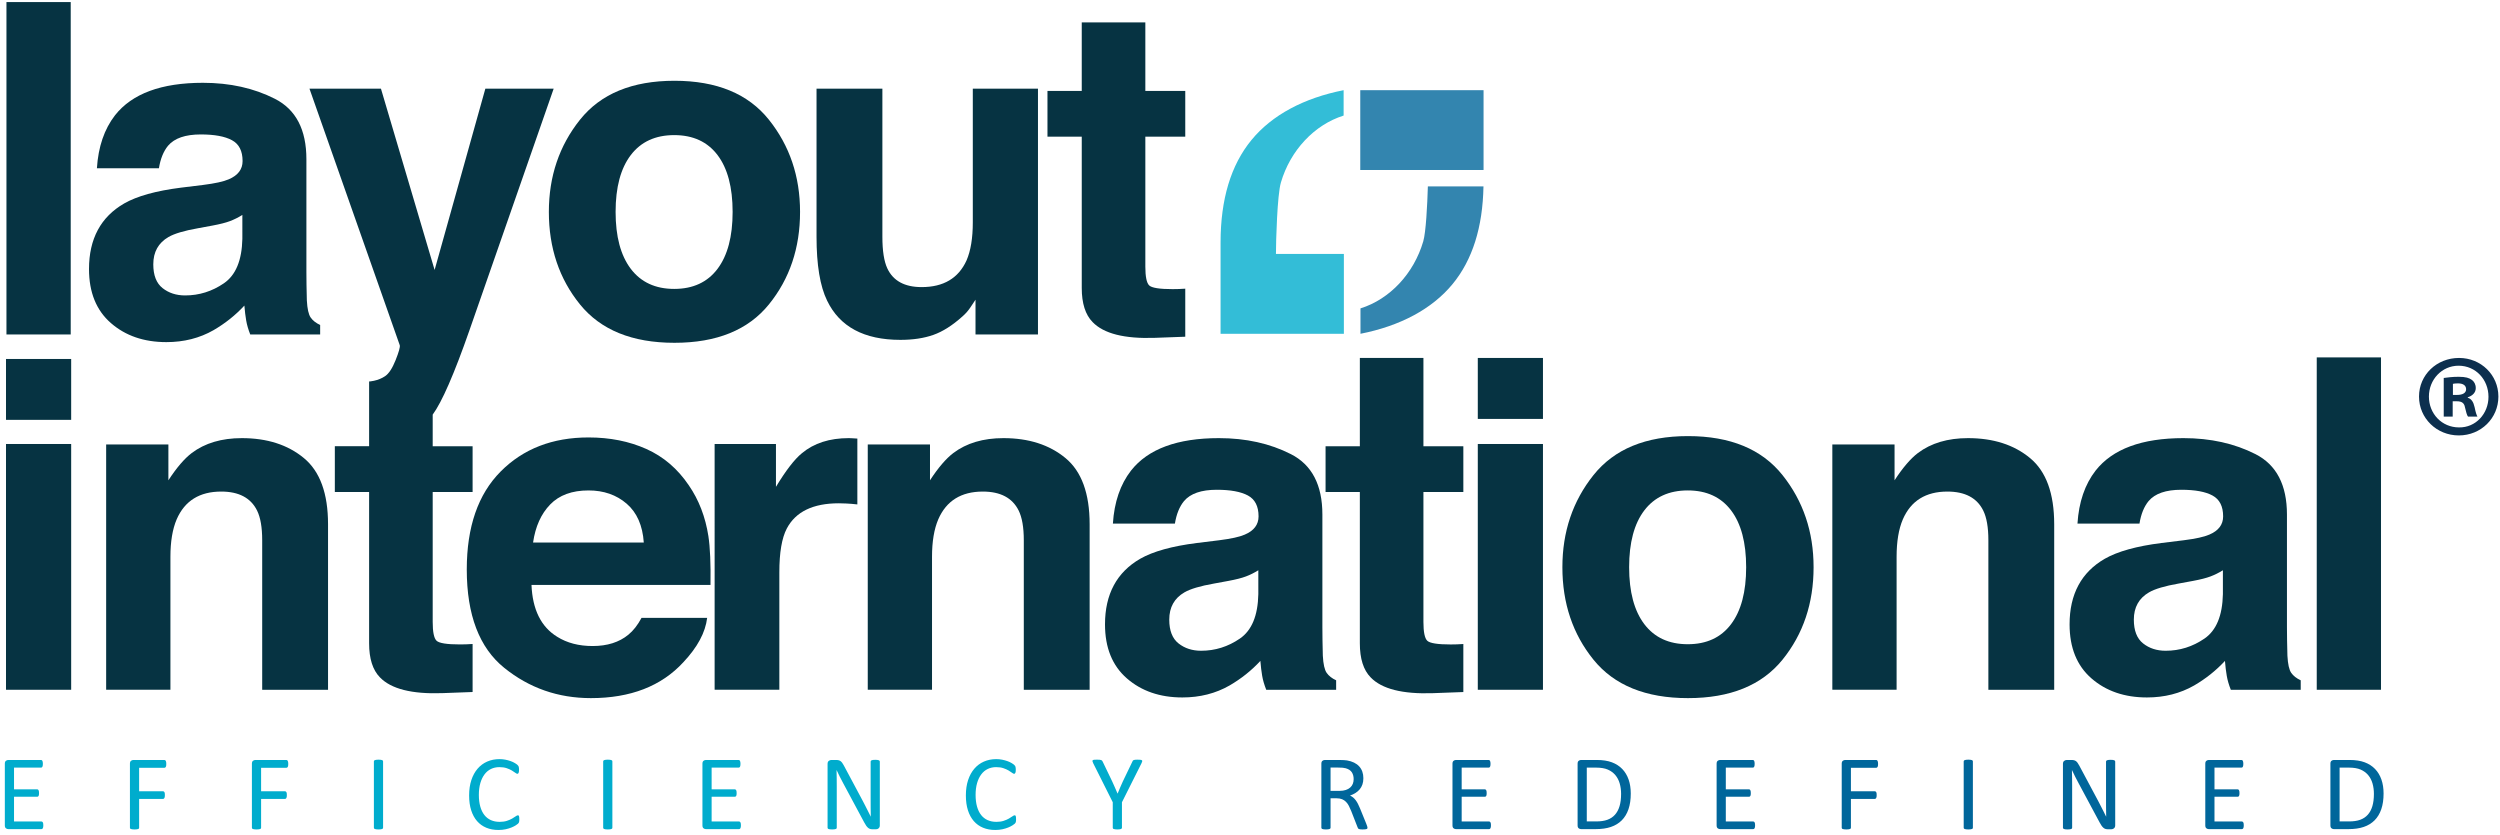 <?xml version="1.0" encoding="utf-8"?>
<!-- Generator: Adobe Illustrator 16.0.0, SVG Export Plug-In . SVG Version: 6.00 Build 0)  -->
<!DOCTYPE svg PUBLIC "-//W3C//DTD SVG 1.1//EN" "http://www.w3.org/Graphics/SVG/1.1/DTD/svg11.dtd">
<svg version="1.1" id="Layer_1" xmlns="http://www.w3.org/2000/svg" xmlns:xlink="http://www.w3.org/1999/xlink" x="0px" y="0px"
	 width="482.99px" height="161.34px" viewBox="0 0 482.99 161.34" enable-background="new 0 0 482.99 161.34" xml:space="preserve">
<g>
	<g opacity="0.8">
		<path fill="#00ACCD" d="M247.46,35.279c1.81-6.203,6.441-11.167,12.123-12.952v-4.904c-7.635,1.505-13.814,4.767-17.796,9.615
			c-3.984,4.847-5.978,11.449-5.978,19.81v17.637h23.822V49.06h-13.123C246.509,46.528,246.758,37.675,247.46,35.279z"/>
		<rect x="262.797" y="17.423" fill="#00669B" width="23.82" height="15.419"/>
		<path fill="#00669B" d="M274.968,46.625c-1.812,6.207-6.443,11.17-12.128,12.956v4.903c7.637-1.505,13.819-4.767,17.803-9.615
			c3.828-4.66,5.814-10.947,5.96-18.853h-10.744C275.752,39.678,275.481,44.875,274.968,46.625z"/>
	</g>
	<g>
		<g>
			<g>
				<path fill="#063342" d="M13.663,64.615H1.247V0.401h12.416V64.615z"/>
				<path fill="#063342" d="M39.229,35.732c2.311-0.291,3.963-0.653,4.958-1.09c1.786-0.755,2.678-1.93,2.678-3.528
					c0-1.946-0.685-3.29-2.054-4.029c-1.369-0.742-3.378-1.112-6.028-1.112c-2.973,0-5.079,0.726-6.314,2.179
					c-0.884,1.074-1.472,2.526-1.767,4.355h-11.98c0.263-4.152,1.429-7.565,3.5-10.238c3.295-4.181,8.954-6.273,16.977-6.273
					c5.22,0,9.858,1.032,13.912,3.094c4.055,2.062,6.083,5.953,6.083,11.674v21.782c0,1.511,0.028,3.341,0.087,5.49
					c0.086,1.626,0.333,2.73,0.741,3.31c0.406,0.583,1.016,1.061,1.829,1.438v1.83H48.345c-0.378-0.958-0.639-1.859-0.783-2.701
					c-0.146-0.842-0.262-1.802-0.349-2.876c-1.724,1.86-3.71,3.442-5.959,4.75c-2.688,1.539-5.727,2.309-9.115,2.309
					c-4.324,0-7.896-1.227-10.714-3.682c-2.818-2.454-4.229-5.932-4.229-10.433c0-5.838,2.269-10.064,6.803-12.678
					c2.487-1.422,6.145-2.439,10.972-3.05L39.229,35.732z M46.821,41.526c-0.795,0.493-1.598,0.893-2.407,1.197
					c-0.81,0.305-1.921,0.588-3.334,0.85l-2.827,0.522c-2.647,0.465-4.551,1.031-5.707,1.698c-1.955,1.133-2.932,2.892-2.932,5.272
					c0,2.121,0.597,3.652,1.792,4.597c1.193,0.943,2.646,1.415,4.357,1.415c2.714,0,5.212-0.784,7.497-2.351
					c2.287-1.569,3.473-4.429,3.562-8.583V41.526z"/>
				<path fill="#063342" d="M148.554,58.806c-4.007,4.947-10.091,7.421-18.252,7.421s-14.246-2.474-18.254-7.421
					c-4.008-4.947-6.011-10.903-6.011-17.868c0-6.849,2.003-12.782,6.011-17.802c4.008-5.021,10.092-7.531,18.254-7.531
					s14.246,2.511,18.252,7.531c4.009,5.02,6.013,10.953,6.013,17.802C154.567,47.903,152.563,53.859,148.554,58.806z
					 M138.622,51.944c1.946-2.582,2.918-6.249,2.918-11.006c0-4.756-0.973-8.418-2.918-10.985c-1.945-2.565-4.735-3.85-8.364-3.85
					c-3.631,0-6.426,1.284-8.387,3.85c-1.96,2.567-2.94,6.229-2.94,10.985c0,4.757,0.98,8.424,2.94,11.006
					c1.961,2.581,4.756,3.872,8.387,3.872C133.887,55.815,136.677,54.524,138.622,51.944z"/>
				<path fill="#063342" d="M170.473,17.129V45.75c0,2.702,0.317,4.735,0.953,6.1c1.128,2.411,3.338,3.616,6.631,3.616
					c4.22,0,7.109-1.714,8.67-5.141c0.808-1.858,1.215-4.313,1.215-7.363V17.129h12.59v47.485h-12.067v-6.71
					c-0.116,0.146-0.407,0.582-0.87,1.308c-0.463,0.727-1.013,1.365-1.649,1.917c-1.94,1.743-3.816,2.934-5.626,3.572
					c-1.811,0.639-3.931,0.96-6.365,0.96c-7.007,0-11.729-2.527-14.162-7.581c-1.361-2.788-2.042-6.896-2.042-12.33V17.129H170.473z
					"/>
				<path fill="#063342" d="M202.367,26.409v-8.844h6.622V4.322h12.286v13.243h7.713v8.844h-7.713v25.093
					c0,1.947,0.247,3.159,0.742,3.637c0.492,0.479,2.003,0.72,4.53,0.72c0.377,0,0.775-0.008,1.198-0.021
					c0.421-0.015,0.835-0.036,1.244-0.066v9.28l-5.882,0.217c-5.868,0.203-9.875-0.812-12.024-3.048
					c-1.394-1.423-2.092-3.617-2.092-6.579V26.409H202.367z"/>
			</g>
			<g>
				<path fill="#063342" d="M1.16,85.777h12.59v47.484H1.16V85.777z"/>
				<path fill="#063342" d="M58.713,88.5c3.107,2.569,4.663,6.832,4.663,12.785v31.976H50.655v-28.882
					c0-2.497-0.332-4.416-0.995-5.752c-1.211-2.438-3.518-3.658-6.919-3.658c-4.18,0-7.049,1.785-8.605,5.357
					c-0.808,1.889-1.211,4.299-1.211,7.232v25.702H20.508V85.864h12.024v6.928c1.589-2.44,3.094-4.197,4.513-5.271
					c2.543-1.918,5.768-2.876,9.672-2.876C51.605,84.644,55.603,85.928,58.713,88.5z"/>
				<path fill="#063342" d="M83.595,80.103c1.791-2.442,4.156-7.866,7.093-16.272l16.279-46.701H93.768l-9.803,35.025L73.597,17.129
					h-13.81l17.448,49.577c0.086,0.347-0.183,1.307-0.807,2.874c-0.625,1.569-1.3,2.6-2.026,3.093
					c-0.155,0.109-0.324,0.203-0.494,0.294c-0.657,0.354-1.419,0.592-2.293,0.709c-0.099,0.012-0.205,0.014-0.304,0.024v10.123
					v2.387h-6.623v8.845h6.623v29.231c0,2.963,0.695,5.154,2.09,6.578c2.149,2.236,6.157,3.252,12.023,3.05l5.881-0.219v-9.278
					c-0.407,0.029-0.821,0.051-1.241,0.065c-0.423,0.015-0.821,0.021-1.198,0.021c-2.528,0-4.037-0.239-4.531-0.719
					c-0.494-0.479-0.74-1.691-0.74-3.638V95.056h7.71v-8.845h-7.71V80.103z"/>
				<path fill="#063342" d="M124.869,86.738c3.312,1.484,6.047,3.826,8.206,7.024c1.945,2.822,3.206,6.094,3.784,9.819
					c0.333,2.181,0.469,5.322,0.408,9.423h-34.585c0.193,4.764,1.85,8.104,4.966,10.02c1.897,1.191,4.178,1.787,6.845,1.787
					c2.829,0,5.127-0.727,6.895-2.179c0.965-0.784,1.816-1.874,2.555-3.267h12.676c-0.334,2.816-1.868,5.677-4.603,8.581
					c-4.253,4.618-10.208,6.927-17.865,6.927c-6.319,0-11.895-1.948-16.726-5.842c-4.831-3.895-7.246-10.232-7.246-19.012
					c0-8.225,2.18-14.533,6.542-18.922c4.36-4.391,10.021-6.585,16.981-6.585C117.833,84.513,121.556,85.256,124.869,86.738z
					 M106.293,97.464c-1.753,1.81-2.857,4.258-3.307,7.351h21.391c-0.227-3.297-1.329-5.797-3.308-7.504
					c-1.98-1.707-4.435-2.561-7.364-2.561C110.518,94.75,108.048,95.655,106.293,97.464z"/>
				<path fill="#063342" d="M164.57,84.667c0.159,0.014,0.516,0.036,1.067,0.064v12.721c-0.784-0.087-1.48-0.146-2.09-0.174
					c-0.61-0.029-1.105-0.043-1.481-0.043c-4.996,0-8.352,1.627-10.063,4.879c-0.959,1.828-1.438,4.646-1.438,8.451v22.696h-12.503
					V85.777h11.85v8.277c1.917-3.165,3.585-5.331,5.01-6.491c2.323-1.945,5.343-2.919,9.061-2.919
					C164.215,84.644,164.41,84.651,164.57,84.667z"/>
				<path fill="#063342" d="M205.85,88.5c3.108,2.569,4.663,6.832,4.663,12.785v31.976h-12.719v-28.882
					c0-2.497-0.334-4.416-0.997-5.752c-1.211-2.438-3.517-3.658-6.919-3.658c-4.179,0-7.049,1.785-8.605,5.357
					c-0.808,1.889-1.211,4.299-1.211,7.232v25.702h-12.415V85.864h12.024v6.928c1.59-2.44,3.095-4.197,4.511-5.271
					c2.544-1.918,5.769-2.876,9.673-2.876C198.743,84.644,202.741,85.928,205.85,88.5z"/>
				<path fill="#063342" d="M235.515,104.379c2.309-0.291,3.964-0.652,4.958-1.09c1.785-0.755,2.676-1.932,2.676-3.528
					c0-1.946-0.684-3.29-2.051-4.03c-1.371-0.74-3.381-1.11-6.03-1.11c-2.972,0-5.079,0.726-6.315,2.179
					c-0.883,1.074-1.471,2.525-1.767,4.355h-11.979c0.262-4.152,1.428-7.564,3.5-10.237c3.294-4.183,8.953-6.273,16.978-6.273
					c5.22,0,9.858,1.032,13.911,3.093c4.056,2.062,6.083,5.954,6.083,11.676v21.782c0,1.511,0.029,3.34,0.085,5.489
					c0.09,1.627,0.334,2.73,0.743,3.311c0.406,0.581,1.017,1.062,1.829,1.438v1.829h-13.505c-0.377-0.958-0.642-1.858-0.786-2.7
					c-0.145-0.844-0.261-1.801-0.347-2.876c-1.724,1.86-3.709,3.442-5.959,4.749c-2.688,1.538-5.728,2.31-9.116,2.31
					c-4.324,0-7.895-1.229-10.714-3.682c-2.819-2.455-4.228-5.932-4.228-10.435c0-5.836,2.268-10.062,6.801-12.678
					c2.488-1.422,6.146-2.438,10.973-3.049L235.515,104.379z M243.104,110.172c-0.794,0.494-1.596,0.895-2.406,1.197
					c-0.809,0.307-1.922,0.589-3.334,0.852l-2.827,0.521c-2.65,0.465-4.552,1.031-5.708,1.699c-1.955,1.133-2.932,2.891-2.932,5.271
					c0,2.121,0.597,3.652,1.792,4.596c1.193,0.944,2.645,1.416,4.355,1.416c2.714,0,5.212-0.784,7.497-2.353
					c2.29-1.568,3.477-4.428,3.562-8.581V110.172z"/>
				<path fill="#063342" d="M256.094,95.056v-8.845h6.623V69.154H275v17.058h7.712v8.845H275v25.093c0,1.946,0.246,3.158,0.74,3.638
					c0.496,0.479,2.003,0.719,4.532,0.719c0.377,0,0.776-0.007,1.2-0.021c0.416-0.015,0.83-0.036,1.239-0.065v9.278l-5.883,0.219
					c-5.866,0.202-9.875-0.813-12.024-3.05c-1.394-1.424-2.088-3.615-2.088-6.578V95.056H256.094z"/>
				<path fill="#063342" d="M298.094,80.933h-12.59V69.154h12.59V80.933z M285.504,85.777h12.59v47.484h-12.59V85.777z"/>
				<path fill="#063342" d="M344.368,127.454c-4.012,4.947-10.096,7.42-18.258,7.42c-8.159,0-14.242-2.473-18.252-7.42
					c-4.008-4.948-6.011-10.904-6.011-17.869c0-6.848,2.003-12.783,6.011-17.803c4.01-5.02,10.093-7.529,18.252-7.529
					c8.162,0,14.246,2.51,18.258,7.529c4.005,5.02,6.009,10.955,6.009,17.803C350.377,116.549,348.373,122.505,344.368,127.454z
					 M334.433,120.59c1.945-2.581,2.918-6.249,2.918-11.006c0-4.756-0.973-8.418-2.918-10.984s-4.733-3.85-8.365-3.85
					c-3.63,0-6.425,1.283-8.388,3.85c-1.957,2.566-2.938,6.229-2.938,10.984c0,4.757,0.98,8.425,2.938,11.006
					c1.963,2.582,4.758,3.871,8.388,3.871C329.699,124.461,332.487,123.172,334.433,120.59z"/>
				<path fill="#063342" d="M392.2,88.5c3.109,2.569,4.663,6.832,4.663,12.785v31.976h-12.718v-28.882
					c0-2.497-0.332-4.416-0.997-5.752c-1.21-2.438-3.517-3.658-6.916-3.658c-4.182,0-7.052,1.785-8.607,5.357
					c-0.809,1.889-1.21,4.299-1.21,7.232v25.702h-12.416V85.864h12.021v6.928c1.59-2.44,3.095-4.197,4.513-5.271
					c2.546-1.918,5.77-2.876,9.675-2.876C385.094,84.644,389.094,85.928,392.2,88.5z"/>
				<path fill="#063342" d="M421.865,104.379c2.311-0.291,3.964-0.652,4.958-1.09c1.786-0.755,2.677-1.932,2.677-3.528
					c0-1.946-0.683-3.29-2.055-4.03c-1.367-0.74-3.376-1.11-6.025-1.11c-2.974,0-5.082,0.726-6.315,2.179
					c-0.884,1.074-1.472,2.525-1.767,4.355h-11.98c0.264-4.152,1.43-7.564,3.501-10.237c3.296-4.183,8.953-6.273,16.976-6.273
					c5.222,0,9.86,1.032,13.916,3.093c4.053,2.062,6.078,5.954,6.078,11.676v21.782c0,1.511,0.032,3.34,0.09,5.489
					c0.087,1.627,0.331,2.73,0.74,3.311c0.407,0.581,1.017,1.062,1.83,1.438v1.829h-13.506c-0.377-0.958-0.641-1.858-0.783-2.7
					c-0.148-0.844-0.264-1.801-0.349-2.876c-1.723,1.86-3.712,3.442-5.96,4.749c-2.688,1.538-5.728,2.31-9.118,2.31
					c-4.321,0-7.894-1.229-10.712-3.682c-2.819-2.455-4.228-5.932-4.228-10.435c0-5.836,2.267-10.062,6.802-12.678
					c2.487-1.422,6.146-2.438,10.974-3.049L421.865,104.379z M429.456,110.172c-0.794,0.494-1.6,0.895-2.408,1.197
					c-0.811,0.307-1.921,0.589-3.332,0.852l-2.826,0.521c-2.649,0.465-4.554,1.031-5.708,1.699
					c-1.953,1.133-2.933,2.891-2.933,5.271c0,2.121,0.598,3.652,1.793,4.596c1.192,0.944,2.645,1.416,4.355,1.416
					c2.713,0,5.212-0.784,7.496-2.353c2.287-1.568,3.473-4.428,3.562-8.581V110.172z"/>
				<path fill="#063342" d="M460.001,133.261h-12.416V69.048h12.416V133.261z"/>
			</g>
		</g>
	</g>
	<g>
		<path fill="#00ACCD" d="M8.367,159.451c0,0.124-0.007,0.232-0.021,0.325c-0.014,0.093-0.038,0.17-0.072,0.232
			c-0.035,0.062-0.074,0.106-0.119,0.134c-0.045,0.027-0.095,0.041-0.15,0.041H1.594c-0.159,0-0.308-0.053-0.449-0.16
			c-0.141-0.106-0.211-0.294-0.211-0.562v-11.914c0-0.268,0.07-0.455,0.211-0.562c0.141-0.106,0.291-0.16,0.449-0.16h6.339
			c0.055,0,0.105,0.015,0.15,0.042c0.044,0.027,0.081,0.072,0.108,0.134c0.027,0.062,0.05,0.14,0.067,0.232s0.026,0.208,0.026,0.346
			c0,0.124-0.009,0.232-0.026,0.325s-0.04,0.169-0.067,0.228c-0.028,0.059-0.064,0.102-0.108,0.129
			c-0.045,0.027-0.095,0.041-0.15,0.041H2.709v4.191H7.19c0.055,0,0.104,0.016,0.149,0.047s0.083,0.074,0.114,0.129
			c0.031,0.056,0.053,0.131,0.067,0.228c0.014,0.096,0.021,0.21,0.021,0.34c0,0.124-0.007,0.231-0.021,0.32
			c-0.014,0.09-0.036,0.162-0.067,0.217c-0.031,0.056-0.069,0.095-0.114,0.119s-0.095,0.036-0.149,0.036H2.709v4.779h5.296
			c0.055,0,0.105,0.015,0.15,0.042c0.044,0.027,0.084,0.07,0.119,0.129c0.034,0.059,0.058,0.134,0.072,0.228
			C8.36,159.198,8.367,159.313,8.367,159.451z"/>
		<path fill="#00ACCD" d="M32.126,147.588c0,0.131-0.007,0.244-0.021,0.341c-0.014,0.096-0.038,0.174-0.072,0.231
			c-0.035,0.059-0.074,0.103-0.119,0.13c-0.045,0.027-0.091,0.041-0.14,0.041h-4.894v4.542h4.625c0.048,0,0.094,0.013,0.139,0.036
			c0.045,0.024,0.084,0.064,0.119,0.119c0.035,0.056,0.059,0.129,0.072,0.222s0.021,0.212,0.021,0.356
			c0,0.131-0.007,0.242-0.021,0.336c-0.014,0.093-0.038,0.168-0.072,0.227c-0.034,0.059-0.074,0.104-0.119,0.135
			c-0.045,0.03-0.091,0.046-0.139,0.046h-4.625v5.564c0,0.049-0.014,0.095-0.041,0.14c-0.028,0.045-0.076,0.079-0.145,0.104
			s-0.159,0.045-0.269,0.062c-0.11,0.018-0.255,0.026-0.434,0.026c-0.165,0-0.306-0.009-0.423-0.026
			c-0.117-0.017-0.21-0.037-0.279-0.062s-0.117-0.059-0.145-0.104s-0.041-0.091-0.041-0.14v-12.368c0-0.268,0.07-0.455,0.211-0.562
			c0.141-0.106,0.291-0.16,0.449-0.16h6.008c0.048,0,0.095,0.015,0.14,0.042c0.044,0.027,0.084,0.072,0.119,0.134
			c0.034,0.062,0.059,0.144,0.072,0.243S32.126,147.458,32.126,147.588z"/>
		<path fill="#00ACCD" d="M55.69,147.588c0,0.131-0.007,0.244-0.021,0.341c-0.014,0.096-0.038,0.174-0.072,0.231
			c-0.035,0.059-0.074,0.103-0.119,0.13c-0.045,0.027-0.091,0.041-0.14,0.041h-4.894v4.542h4.625c0.048,0,0.094,0.013,0.139,0.036
			c0.045,0.024,0.084,0.064,0.119,0.119c0.035,0.056,0.059,0.129,0.072,0.222s0.021,0.212,0.021,0.356
			c0,0.131-0.007,0.242-0.021,0.336c-0.014,0.093-0.038,0.168-0.072,0.227c-0.034,0.059-0.074,0.104-0.119,0.135
			c-0.045,0.03-0.091,0.046-0.139,0.046h-4.625v5.564c0,0.049-0.014,0.095-0.041,0.14c-0.028,0.045-0.076,0.079-0.145,0.104
			s-0.159,0.045-0.269,0.062c-0.11,0.018-0.255,0.026-0.434,0.026c-0.165,0-0.306-0.009-0.423-0.026
			c-0.117-0.017-0.21-0.037-0.279-0.062s-0.117-0.059-0.145-0.104s-0.041-0.091-0.041-0.14v-12.368c0-0.268,0.07-0.455,0.211-0.562
			c0.141-0.106,0.291-0.16,0.449-0.16h6.008c0.048,0,0.095,0.015,0.14,0.042c0.044,0.027,0.084,0.072,0.119,0.134
			c0.034,0.062,0.059,0.144,0.072,0.243S55.69,147.458,55.69,147.588z"/>
		<path fill="#00ACCD" d="M74.009,159.915c0,0.056-0.014,0.104-0.041,0.145c-0.028,0.042-0.076,0.074-0.145,0.099
			s-0.16,0.045-0.274,0.062c-0.113,0.018-0.256,0.026-0.428,0.026c-0.165,0-0.306-0.009-0.423-0.026
			c-0.117-0.017-0.21-0.037-0.279-0.062s-0.117-0.057-0.145-0.099c-0.027-0.041-0.041-0.089-0.041-0.145v-12.822
			c0-0.055,0.015-0.103,0.046-0.145c0.031-0.041,0.083-0.073,0.155-0.098s0.165-0.045,0.279-0.062
			c0.113-0.017,0.25-0.025,0.408-0.025c0.172,0,0.315,0.009,0.428,0.025c0.114,0.018,0.205,0.038,0.274,0.062
			s0.117,0.057,0.145,0.098c0.027,0.042,0.041,0.09,0.041,0.145V159.915z"/>
		<path fill="#00ACCD" d="M100.33,158.294c0,0.109-0.004,0.206-0.011,0.289c-0.007,0.082-0.019,0.154-0.036,0.217
			c-0.017,0.062-0.04,0.117-0.067,0.165s-0.076,0.106-0.145,0.176c-0.069,0.068-0.213,0.174-0.434,0.314s-0.494,0.278-0.821,0.413
			c-0.327,0.134-0.702,0.248-1.125,0.341c-0.423,0.093-0.886,0.139-1.388,0.139c-0.867,0-1.65-0.145-2.349-0.434
			c-0.699-0.289-1.294-0.716-1.786-1.28c-0.492-0.563-0.871-1.261-1.136-2.09c-0.265-0.829-0.397-1.784-0.397-2.865
			c0-1.108,0.143-2.096,0.428-2.963s0.687-1.602,1.203-2.204c0.516-0.603,1.134-1.062,1.853-1.378
			c0.719-0.317,1.516-0.476,2.39-0.476c0.385,0,0.76,0.036,1.125,0.108s0.702,0.164,1.012,0.273c0.31,0.11,0.585,0.238,0.826,0.383
			c0.241,0.145,0.408,0.263,0.5,0.355s0.153,0.164,0.181,0.212s0.05,0.105,0.067,0.17c0.017,0.066,0.031,0.144,0.041,0.232
			c0.01,0.09,0.016,0.196,0.016,0.32c0,0.138-0.007,0.255-0.021,0.352c-0.014,0.096-0.034,0.177-0.062,0.242
			s-0.061,0.113-0.099,0.145s-0.085,0.047-0.14,0.047c-0.097,0-0.232-0.067-0.405-0.202c-0.173-0.134-0.396-0.282-0.669-0.443
			c-0.273-0.162-0.605-0.31-0.997-0.444c-0.391-0.134-0.86-0.201-1.406-0.201c-0.595,0-1.137,0.119-1.625,0.356
			s-0.905,0.587-1.25,1.048c-0.346,0.461-0.614,1.023-0.805,1.688c-0.19,0.665-0.285,1.424-0.285,2.276
			c0,0.847,0.092,1.596,0.275,2.246c0.184,0.65,0.446,1.194,0.789,1.631c0.342,0.438,0.763,0.768,1.261,0.991
			s1.062,0.335,1.692,0.335c0.533,0,0.998-0.064,1.396-0.195c0.397-0.131,0.737-0.277,1.017-0.439c0.28-0.161,0.51-0.308,0.69-0.438
			c0.18-0.131,0.322-0.196,0.426-0.196c0.048,0,0.09,0.011,0.125,0.031s0.062,0.061,0.083,0.118c0.021,0.059,0.036,0.14,0.047,0.243
			C100.325,158.005,100.33,158.136,100.33,158.294z"/>
		<path fill="#00ACCD" d="M118.308,159.915c0,0.056-0.014,0.104-0.041,0.145c-0.028,0.042-0.076,0.074-0.145,0.099
			s-0.16,0.045-0.274,0.062c-0.113,0.018-0.256,0.026-0.428,0.026c-0.165,0-0.306-0.009-0.423-0.026
			c-0.117-0.017-0.21-0.037-0.279-0.062s-0.117-0.057-0.145-0.099c-0.027-0.041-0.041-0.089-0.041-0.145v-12.822
			c0-0.055,0.015-0.103,0.046-0.145c0.031-0.041,0.083-0.073,0.155-0.098s0.165-0.045,0.279-0.062
			c0.113-0.017,0.25-0.025,0.408-0.025c0.172,0,0.315,0.009,0.428,0.025c0.114,0.018,0.205,0.038,0.274,0.062
			s0.117,0.057,0.145,0.098c0.027,0.042,0.041,0.09,0.041,0.145V159.915z"/>
		<path fill="#00ACCD" d="M143.142,159.451c0,0.124-0.007,0.232-0.021,0.325c-0.014,0.093-0.038,0.17-0.072,0.232
			c-0.035,0.062-0.074,0.106-0.119,0.134c-0.045,0.027-0.095,0.041-0.15,0.041h-6.411c-0.159,0-0.308-0.053-0.449-0.16
			c-0.141-0.106-0.211-0.294-0.211-0.562v-11.914c0-0.268,0.07-0.455,0.211-0.562c0.141-0.106,0.291-0.16,0.449-0.16h6.339
			c0.055,0,0.105,0.015,0.15,0.042c0.044,0.027,0.081,0.072,0.108,0.134c0.027,0.062,0.05,0.14,0.067,0.232s0.026,0.208,0.026,0.346
			c0,0.124-0.009,0.232-0.026,0.325s-0.04,0.169-0.067,0.228c-0.028,0.059-0.064,0.102-0.108,0.129
			c-0.045,0.027-0.095,0.041-0.15,0.041h-5.224v4.191h4.481c0.055,0,0.104,0.016,0.149,0.047s0.083,0.074,0.114,0.129
			c0.031,0.056,0.053,0.131,0.067,0.228c0.014,0.096,0.021,0.21,0.021,0.34c0,0.124-0.007,0.231-0.021,0.32
			c-0.014,0.09-0.036,0.162-0.067,0.217c-0.031,0.056-0.069,0.095-0.114,0.119s-0.095,0.036-0.149,0.036h-4.481v4.779h5.296
			c0.055,0,0.105,0.015,0.15,0.042c0.044,0.027,0.084,0.07,0.119,0.129c0.034,0.059,0.058,0.134,0.072,0.228
			C143.135,159.198,143.142,159.313,143.142,159.451z"/>
		<path fill="#00ACCD" d="M169.979,159.451c0,0.138-0.023,0.254-0.069,0.351c-0.046,0.097-0.107,0.176-0.182,0.237
			c-0.075,0.062-0.158,0.107-0.251,0.135c-0.092,0.027-0.185,0.041-0.277,0.041h-0.587c-0.185,0-0.347-0.02-0.486-0.057
			c-0.139-0.038-0.271-0.106-0.395-0.207c-0.125-0.1-0.249-0.235-0.374-0.407c-0.125-0.172-0.257-0.393-0.397-0.661l-4.075-7.599
			c-0.213-0.392-0.428-0.803-0.644-1.233c-0.217-0.43-0.418-0.848-0.604-1.254h-0.021c0.014,0.495,0.024,1.001,0.031,1.518
			c0.007,0.516,0.01,1.028,0.01,1.538v8.062c0,0.049-0.014,0.095-0.043,0.14c-0.029,0.045-0.078,0.079-0.147,0.104
			c-0.069,0.024-0.16,0.045-0.272,0.062c-0.112,0.018-0.256,0.026-0.43,0.026s-0.318-0.009-0.431-0.026
			c-0.112-0.017-0.201-0.037-0.267-0.062s-0.113-0.059-0.142-0.104c-0.029-0.045-0.043-0.091-0.043-0.14v-12.326
			c0-0.275,0.078-0.472,0.234-0.589s0.327-0.176,0.511-0.176h0.874c0.206,0,0.378,0.018,0.517,0.052
			c0.139,0.035,0.263,0.092,0.373,0.171s0.217,0.189,0.32,0.33c0.103,0.142,0.211,0.318,0.324,0.531l3.133,5.864
			c0.193,0.358,0.379,0.707,0.559,1.048s0.353,0.677,0.519,1.007s0.331,0.655,0.494,0.976c0.163,0.32,0.325,0.642,0.484,0.965h0.01
			c-0.014-0.543-0.022-1.109-0.026-1.698c-0.003-0.588-0.005-1.154-0.005-1.698v-7.247c0-0.048,0.015-0.093,0.043-0.134
			c0.029-0.042,0.078-0.078,0.147-0.108c0.069-0.031,0.16-0.054,0.272-0.067c0.113-0.014,0.26-0.021,0.441-0.021
			c0.16,0,0.298,0.007,0.414,0.021s0.207,0.036,0.272,0.067c0.065,0.03,0.112,0.066,0.142,0.108
			c0.029,0.041,0.043,0.086,0.043,0.134V159.451z"/>
		<path fill="#00ACCD" d="M196.299,158.294c0,0.109-0.004,0.206-0.011,0.289c-0.007,0.082-0.019,0.154-0.036,0.217
			c-0.017,0.062-0.04,0.117-0.067,0.165s-0.076,0.106-0.145,0.176c-0.069,0.068-0.213,0.174-0.434,0.314s-0.494,0.278-0.821,0.413
			c-0.327,0.134-0.702,0.248-1.125,0.341c-0.423,0.093-0.886,0.139-1.388,0.139c-0.867,0-1.65-0.145-2.349-0.434
			c-0.699-0.289-1.294-0.716-1.786-1.28c-0.492-0.563-0.871-1.261-1.136-2.09c-0.265-0.829-0.397-1.784-0.397-2.865
			c0-1.108,0.143-2.096,0.428-2.963s0.687-1.602,1.203-2.204c0.516-0.603,1.134-1.062,1.853-1.378
			c0.719-0.317,1.516-0.476,2.39-0.476c0.385,0,0.76,0.036,1.125,0.108s0.702,0.164,1.012,0.273c0.31,0.11,0.585,0.238,0.826,0.383
			c0.241,0.145,0.408,0.263,0.5,0.355s0.153,0.164,0.181,0.212s0.05,0.105,0.067,0.17c0.017,0.066,0.031,0.144,0.041,0.232
			c0.01,0.09,0.016,0.196,0.016,0.32c0,0.138-0.007,0.255-0.021,0.352c-0.014,0.096-0.034,0.177-0.062,0.242
			s-0.061,0.113-0.099,0.145s-0.085,0.047-0.14,0.047c-0.097,0-0.232-0.067-0.405-0.202c-0.173-0.134-0.396-0.282-0.669-0.443
			c-0.273-0.162-0.605-0.31-0.997-0.444c-0.391-0.134-0.86-0.201-1.406-0.201c-0.595,0-1.137,0.119-1.625,0.356
			s-0.905,0.587-1.25,1.048c-0.346,0.461-0.614,1.023-0.805,1.688c-0.19,0.665-0.285,1.424-0.285,2.276
			c0,0.847,0.092,1.596,0.275,2.246c0.184,0.65,0.446,1.194,0.789,1.631c0.342,0.438,0.763,0.768,1.261,0.991
			s1.062,0.335,1.692,0.335c0.533,0,0.998-0.064,1.396-0.195c0.397-0.131,0.737-0.277,1.017-0.439c0.28-0.161,0.51-0.308,0.69-0.438
			c0.18-0.131,0.322-0.196,0.426-0.196c0.048,0,0.09,0.011,0.125,0.031s0.062,0.061,0.083,0.118c0.021,0.059,0.036,0.14,0.047,0.243
			C196.293,158.005,196.299,158.136,196.299,158.294z"/>
		<path fill="#00ACCD" d="M216.755,154.991v4.924c0,0.056-0.014,0.104-0.041,0.145c-0.028,0.042-0.076,0.074-0.144,0.099
			s-0.161,0.045-0.277,0.062c-0.117,0.018-0.257,0.026-0.421,0.026c-0.171,0-0.313-0.009-0.426-0.026
			c-0.113-0.017-0.206-0.037-0.277-0.062s-0.122-0.057-0.149-0.099c-0.027-0.041-0.041-0.089-0.041-0.145v-4.924l-3.778-7.537
			c-0.076-0.158-0.123-0.282-0.14-0.371c-0.017-0.09,0-0.158,0.052-0.207c0.052-0.048,0.145-0.079,0.279-0.093
			s0.315-0.021,0.542-0.021c0.207,0,0.373,0.007,0.5,0.021s0.229,0.033,0.305,0.057c0.076,0.024,0.132,0.059,0.17,0.104
			c0.038,0.045,0.074,0.102,0.108,0.17l1.848,3.841c0.171,0.365,0.343,0.747,0.514,1.146c0.171,0.398,0.345,0.802,0.523,1.207h0.021
			c0.157-0.392,0.32-0.782,0.487-1.171c0.168-0.39,0.337-0.772,0.509-1.151l1.858-3.861c0.021-0.068,0.05-0.127,0.088-0.176
			c0.038-0.048,0.089-0.084,0.155-0.108c0.065-0.023,0.156-0.043,0.273-0.057s0.265-0.021,0.444-0.021
			c0.248,0,0.442,0.009,0.583,0.025c0.141,0.018,0.239,0.051,0.294,0.099s0.074,0.117,0.057,0.206
			c-0.018,0.09-0.064,0.21-0.14,0.361L216.755,154.991z"/>
		<path fill="#00669B" d="M264.193,159.915c0,0.056-0.011,0.104-0.031,0.145c-0.021,0.042-0.065,0.076-0.134,0.104
			c-0.069,0.027-0.166,0.048-0.289,0.062c-0.124,0.014-0.289,0.021-0.496,0.021c-0.179,0-0.325-0.007-0.438-0.021
			c-0.113-0.015-0.205-0.036-0.273-0.067c-0.069-0.031-0.123-0.074-0.16-0.129c-0.038-0.056-0.071-0.124-0.099-0.207l-1.229-3.148
			c-0.145-0.358-0.294-0.687-0.449-0.986c-0.154-0.299-0.339-0.558-0.552-0.774c-0.214-0.217-0.465-0.385-0.754-0.506
			c-0.289-0.12-0.637-0.181-1.043-0.181h-1.187v5.688c0,0.056-0.016,0.104-0.047,0.145c-0.031,0.042-0.079,0.074-0.145,0.099
			s-0.154,0.045-0.269,0.062c-0.113,0.018-0.256,0.026-0.428,0.026c-0.173,0-0.315-0.009-0.429-0.026
			c-0.114-0.017-0.205-0.037-0.273-0.062c-0.069-0.024-0.117-0.057-0.145-0.099c-0.028-0.041-0.042-0.089-0.042-0.145v-12.368
			c0-0.268,0.071-0.455,0.212-0.562c0.141-0.106,0.291-0.16,0.449-0.16h2.839c0.337,0,0.618,0.009,0.842,0.026
			s0.425,0.036,0.604,0.057c0.517,0.09,0.973,0.23,1.368,0.423c0.396,0.193,0.728,0.438,0.996,0.733s0.47,0.635,0.604,1.017
			c0.134,0.383,0.201,0.804,0.201,1.265c0,0.448-0.061,0.849-0.181,1.203c-0.121,0.354-0.295,0.668-0.521,0.939
			c-0.228,0.272-0.499,0.508-0.815,0.707c-0.317,0.2-0.671,0.368-1.063,0.506c0.22,0.097,0.42,0.219,0.599,0.367
			c0.179,0.147,0.346,0.325,0.501,0.531c0.154,0.206,0.301,0.444,0.438,0.712c0.138,0.269,0.275,0.571,0.413,0.909l1.197,2.942
			c0.097,0.247,0.158,0.421,0.186,0.521C264.18,159.783,264.193,159.86,264.193,159.915z M261.52,150.531
			c0-0.523-0.117-0.966-0.352-1.327c-0.233-0.361-0.626-0.621-1.177-0.779c-0.172-0.048-0.366-0.083-0.583-0.104
			s-0.501-0.03-0.852-0.03h-1.497v4.501h1.734c0.468,0,0.872-0.057,1.213-0.171c0.341-0.113,0.624-0.271,0.852-0.475
			s0.394-0.442,0.501-0.718C261.466,151.154,261.52,150.854,261.52,150.531z"/>
		<path fill="#00669B" d="M288.046,159.451c0,0.124-0.007,0.232-0.021,0.325s-0.038,0.17-0.072,0.232
			c-0.035,0.062-0.074,0.106-0.119,0.134s-0.095,0.041-0.149,0.041h-6.411c-0.158,0-0.309-0.053-0.449-0.16
			c-0.141-0.106-0.212-0.294-0.212-0.562v-11.914c0-0.268,0.071-0.455,0.212-0.562c0.141-0.106,0.291-0.16,0.449-0.16h6.339
			c0.055,0,0.104,0.015,0.149,0.042s0.081,0.072,0.108,0.134c0.027,0.062,0.05,0.14,0.067,0.232
			c0.017,0.093,0.025,0.208,0.025,0.346c0,0.124-0.009,0.232-0.025,0.325c-0.018,0.093-0.04,0.169-0.067,0.228
			s-0.063,0.102-0.108,0.129s-0.095,0.041-0.149,0.041h-5.224v4.191h4.48c0.055,0,0.104,0.016,0.149,0.047s0.083,0.074,0.113,0.129
			c0.031,0.056,0.054,0.131,0.067,0.228c0.014,0.096,0.021,0.21,0.021,0.34c0,0.124-0.007,0.231-0.021,0.32
			c-0.014,0.09-0.036,0.162-0.067,0.217c-0.03,0.056-0.068,0.095-0.113,0.119s-0.095,0.036-0.149,0.036h-4.48v4.779h5.296
			c0.055,0,0.104,0.015,0.149,0.042s0.084,0.07,0.119,0.129c0.034,0.059,0.059,0.134,0.072,0.228
			C288.039,159.198,288.046,159.313,288.046,159.451z"/>
		<path fill="#00669B" d="M315.058,153.307c0,1.157-0.147,2.167-0.443,3.03c-0.296,0.864-0.729,1.58-1.296,2.147
			c-0.568,0.568-1.265,0.993-2.091,1.275s-1.811,0.423-2.952,0.423h-2.829c-0.158,0-0.309-0.053-0.449-0.16
			c-0.141-0.106-0.212-0.294-0.212-0.562v-11.914c0-0.268,0.071-0.455,0.212-0.562c0.141-0.106,0.291-0.16,0.449-0.16h3.024
			c1.156,0,2.134,0.15,2.933,0.449c0.798,0.3,1.468,0.729,2.008,1.291c0.54,0.561,0.95,1.24,1.229,2.039
			C314.918,151.401,315.058,152.303,315.058,153.307z M313.189,153.379c0-0.723-0.09-1.395-0.269-2.018s-0.46-1.162-0.842-1.616
			s-0.865-0.809-1.45-1.063c-0.585-0.254-1.339-0.382-2.261-0.382h-1.807v10.396h1.827c0.854,0,1.572-0.106,2.157-0.32
			c0.585-0.213,1.074-0.54,1.467-0.98c0.392-0.44,0.687-0.993,0.882-1.657C313.091,155.075,313.189,154.289,313.189,153.379z"/>
		<path fill="#00669B" d="M339.076,159.451c0,0.124-0.007,0.232-0.021,0.325s-0.038,0.17-0.072,0.232
			c-0.035,0.062-0.074,0.106-0.119,0.134s-0.095,0.041-0.149,0.041h-6.411c-0.158,0-0.309-0.053-0.449-0.16
			c-0.141-0.106-0.212-0.294-0.212-0.562v-11.914c0-0.268,0.071-0.455,0.212-0.562c0.141-0.106,0.291-0.16,0.449-0.16h6.339
			c0.055,0,0.104,0.015,0.149,0.042s0.081,0.072,0.108,0.134c0.027,0.062,0.05,0.14,0.067,0.232
			c0.017,0.093,0.025,0.208,0.025,0.346c0,0.124-0.009,0.232-0.025,0.325c-0.018,0.093-0.04,0.169-0.067,0.228
			s-0.063,0.102-0.108,0.129s-0.095,0.041-0.149,0.041h-5.224v4.191h4.48c0.055,0,0.104,0.016,0.149,0.047s0.083,0.074,0.113,0.129
			c0.031,0.056,0.054,0.131,0.067,0.228c0.014,0.096,0.021,0.21,0.021,0.34c0,0.124-0.007,0.231-0.021,0.32
			c-0.014,0.09-0.036,0.162-0.067,0.217c-0.03,0.056-0.068,0.095-0.113,0.119s-0.095,0.036-0.149,0.036h-4.48v4.779h5.296
			c0.055,0,0.104,0.015,0.149,0.042s0.084,0.07,0.119,0.129c0.034,0.059,0.059,0.134,0.072,0.228
			C339.069,159.198,339.076,159.313,339.076,159.451z"/>
		<path fill="#00669B" d="M362.836,147.588c0,0.131-0.007,0.244-0.021,0.341c-0.014,0.096-0.038,0.174-0.072,0.231
			c-0.034,0.059-0.074,0.103-0.119,0.13s-0.091,0.041-0.139,0.041h-4.894v4.542h4.625c0.048,0,0.095,0.013,0.14,0.036
			c0.044,0.024,0.084,0.064,0.118,0.119c0.034,0.056,0.059,0.129,0.072,0.222s0.021,0.212,0.021,0.356
			c0,0.131-0.007,0.242-0.021,0.336c-0.014,0.093-0.038,0.168-0.072,0.227s-0.074,0.104-0.118,0.135
			c-0.045,0.03-0.092,0.046-0.14,0.046h-4.625v5.564c0,0.049-0.015,0.095-0.042,0.14s-0.075,0.079-0.145,0.104
			c-0.068,0.024-0.158,0.045-0.268,0.062c-0.11,0.018-0.255,0.026-0.434,0.026c-0.166,0-0.307-0.009-0.424-0.026
			c-0.117-0.017-0.21-0.037-0.278-0.062c-0.069-0.024-0.117-0.059-0.145-0.104c-0.028-0.045-0.042-0.091-0.042-0.14v-12.368
			c0-0.268,0.071-0.455,0.212-0.562c0.141-0.106,0.291-0.16,0.449-0.16h6.009c0.048,0,0.094,0.015,0.139,0.042
			s0.085,0.072,0.119,0.134c0.034,0.062,0.059,0.144,0.072,0.243S362.836,147.458,362.836,147.588z"/>
		<path fill="#00669B" d="M381.155,159.915c0,0.056-0.015,0.104-0.042,0.145c-0.027,0.042-0.075,0.074-0.145,0.099
			c-0.068,0.024-0.159,0.045-0.273,0.062c-0.113,0.018-0.256,0.026-0.428,0.026c-0.166,0-0.307-0.009-0.424-0.026
			c-0.117-0.017-0.21-0.037-0.278-0.062c-0.069-0.024-0.117-0.057-0.145-0.099c-0.028-0.041-0.042-0.089-0.042-0.145v-12.822
			c0-0.055,0.016-0.103,0.047-0.145c0.031-0.041,0.082-0.073,0.154-0.098s0.166-0.045,0.279-0.062
			c0.113-0.017,0.249-0.025,0.408-0.025c0.172,0,0.314,0.009,0.428,0.025c0.114,0.018,0.205,0.038,0.273,0.062
			c0.069,0.024,0.117,0.057,0.145,0.098c0.027,0.042,0.042,0.09,0.042,0.145V159.915z"/>
		<path fill="#00669B" d="M408.651,159.451c0,0.138-0.022,0.254-0.069,0.351c-0.046,0.097-0.106,0.176-0.181,0.237
			c-0.075,0.062-0.159,0.107-0.251,0.135c-0.093,0.027-0.186,0.041-0.278,0.041h-0.587c-0.186,0-0.347-0.02-0.485-0.057
			c-0.14-0.038-0.271-0.106-0.396-0.207c-0.125-0.1-0.249-0.235-0.374-0.407c-0.124-0.172-0.257-0.393-0.396-0.661l-4.075-7.599
			c-0.213-0.392-0.428-0.803-0.645-1.233c-0.216-0.43-0.418-0.848-0.604-1.254h-0.021c0.014,0.495,0.024,1.001,0.031,1.518
			c0.007,0.516,0.011,1.028,0.011,1.538v8.062c0,0.049-0.015,0.095-0.044,0.14s-0.078,0.079-0.147,0.104
			c-0.068,0.024-0.159,0.045-0.271,0.062c-0.113,0.018-0.257,0.026-0.431,0.026c-0.175,0-0.318-0.009-0.431-0.026
			c-0.112-0.017-0.201-0.037-0.267-0.062s-0.112-0.059-0.142-0.104s-0.044-0.091-0.044-0.14v-12.326
			c0-0.275,0.078-0.472,0.234-0.589s0.327-0.176,0.512-0.176h0.874c0.206,0,0.378,0.018,0.517,0.052
			c0.139,0.035,0.263,0.092,0.373,0.171s0.217,0.189,0.319,0.33c0.104,0.142,0.211,0.318,0.324,0.531l3.134,5.864
			c0.192,0.358,0.379,0.707,0.559,1.048s0.353,0.677,0.519,1.007s0.331,0.655,0.494,0.976s0.324,0.642,0.483,0.965h0.011
			c-0.014-0.543-0.022-1.109-0.026-1.698c-0.003-0.588-0.005-1.154-0.005-1.698v-7.247c0-0.048,0.015-0.093,0.044-0.134
			c0.028-0.042,0.078-0.078,0.146-0.108c0.069-0.031,0.16-0.054,0.272-0.067c0.113-0.014,0.26-0.021,0.441-0.021
			c0.16,0,0.298,0.007,0.414,0.021s0.207,0.036,0.272,0.067c0.065,0.03,0.112,0.066,0.142,0.108
			c0.029,0.041,0.043,0.086,0.043,0.134V159.451z"/>
		<path fill="#00669B" d="M433.486,159.451c0,0.124-0.007,0.232-0.021,0.325s-0.038,0.17-0.072,0.232
			c-0.035,0.062-0.074,0.106-0.119,0.134s-0.095,0.041-0.149,0.041h-6.411c-0.158,0-0.309-0.053-0.449-0.16
			c-0.141-0.106-0.212-0.294-0.212-0.562v-11.914c0-0.268,0.071-0.455,0.212-0.562c0.141-0.106,0.291-0.16,0.449-0.16h6.339
			c0.055,0,0.104,0.015,0.149,0.042s0.081,0.072,0.108,0.134c0.027,0.062,0.05,0.14,0.067,0.232
			c0.017,0.093,0.025,0.208,0.025,0.346c0,0.124-0.009,0.232-0.025,0.325c-0.018,0.093-0.04,0.169-0.067,0.228
			s-0.063,0.102-0.108,0.129s-0.095,0.041-0.149,0.041h-5.224v4.191h4.48c0.055,0,0.104,0.016,0.149,0.047s0.083,0.074,0.113,0.129
			c0.031,0.056,0.054,0.131,0.067,0.228c0.014,0.096,0.021,0.21,0.021,0.34c0,0.124-0.007,0.231-0.021,0.32
			c-0.014,0.09-0.036,0.162-0.067,0.217c-0.03,0.056-0.068,0.095-0.113,0.119s-0.095,0.036-0.149,0.036h-4.48v4.779h5.296
			c0.055,0,0.104,0.015,0.149,0.042s0.084,0.07,0.119,0.129c0.034,0.059,0.059,0.134,0.072,0.228
			C433.479,159.198,433.486,159.313,433.486,159.451z"/>
		<path fill="#00669B" d="M460.498,153.307c0,1.157-0.147,2.167-0.443,3.03c-0.296,0.864-0.729,1.58-1.296,2.147
			c-0.568,0.568-1.265,0.993-2.091,1.275s-1.811,0.423-2.952,0.423h-2.829c-0.158,0-0.309-0.053-0.449-0.16
			c-0.141-0.106-0.212-0.294-0.212-0.562v-11.914c0-0.268,0.071-0.455,0.212-0.562c0.141-0.106,0.291-0.16,0.449-0.16h3.024
			c1.156,0,2.134,0.15,2.933,0.449c0.798,0.3,1.468,0.729,2.008,1.291c0.54,0.561,0.95,1.24,1.229,2.039
			C460.358,151.401,460.498,152.303,460.498,153.307z M458.63,153.379c0-0.723-0.09-1.395-0.269-2.018s-0.46-1.162-0.842-1.616
			s-0.865-0.809-1.45-1.063c-0.585-0.254-1.339-0.382-2.261-0.382h-1.807v10.396h1.827c0.854,0,1.572-0.106,2.157-0.32
			c0.585-0.213,1.074-0.54,1.467-0.98c0.392-0.44,0.687-0.993,0.882-1.657C458.531,155.075,458.63,154.289,458.63,153.379z"/>
	</g>
	<g>
		<path fill="#0C2F4E" d="M482.678,76.615c0,4.187-3.366,7.508-7.646,7.508c-4.277,0-7.688-3.321-7.688-7.508
			c0-4.186,3.411-7.461,7.733-7.461C479.312,69.154,482.678,72.43,482.678,76.615z M469.255,76.615c0,3.322,2.5,5.96,5.821,5.96
			c3.231,0.046,5.689-2.639,5.689-5.914c0-3.323-2.458-6.007-5.779-6.007C471.755,70.655,469.255,73.339,469.255,76.615z
			 M473.85,80.484h-1.731v-7.463c0.685-0.091,1.642-0.227,2.868-0.227c1.412,0,2.047,0.227,2.549,0.591
			c0.455,0.319,0.772,0.865,0.772,1.594c0,0.91-0.682,1.501-1.547,1.773v0.091c0.728,0.228,1.092,0.819,1.322,1.82
			c0.225,1.138,0.406,1.547,0.545,1.821h-1.819c-0.23-0.274-0.365-0.911-0.593-1.821c-0.135-0.772-0.59-1.137-1.547-1.137h-0.819
			V80.484z M473.895,76.296h0.817c0.957,0,1.731-0.318,1.731-1.091c0-0.684-0.502-1.138-1.592-1.138
			c-0.455,0-0.774,0.046-0.957,0.091V76.296z"/>
	</g>
	<rect x="1.16" y="69.351" fill="#063342" width="12.59" height="11.762"/>
</g>
</svg>
